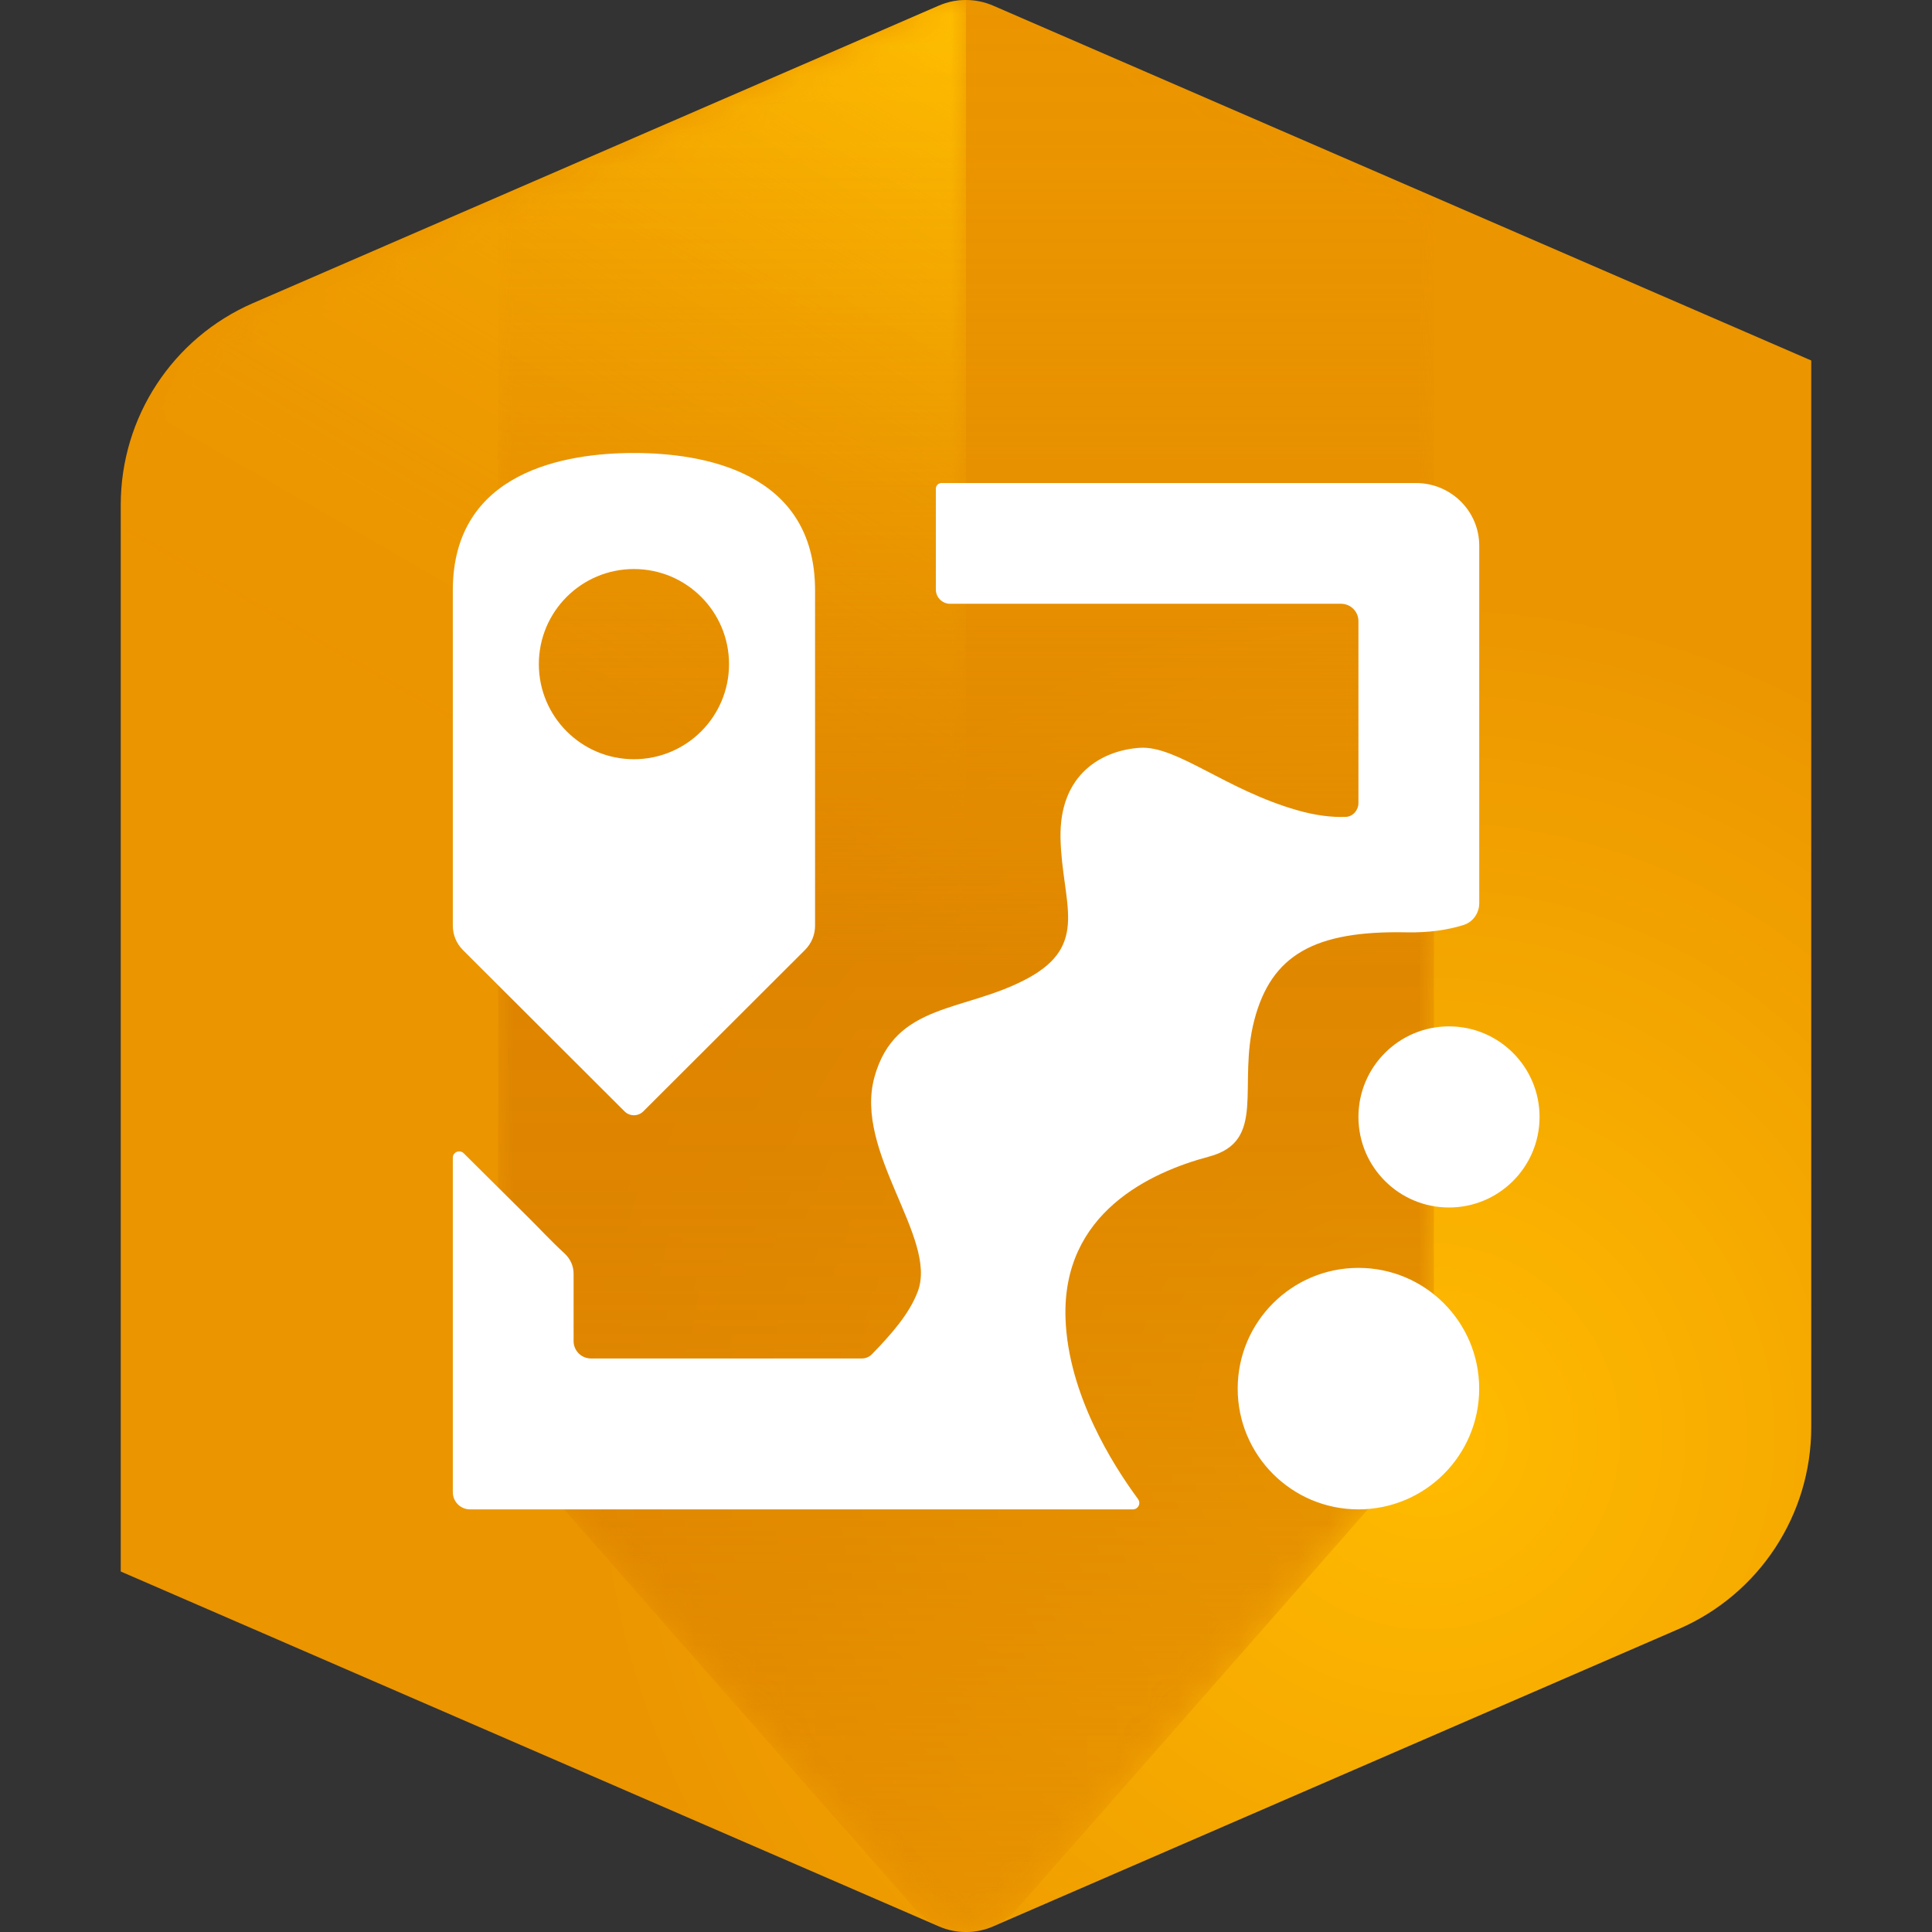 <?xml version="1.0" encoding="UTF-8"?><svg xmlns="http://www.w3.org/2000/svg" xmlns:xlink="http://www.w3.org/1999/xlink" viewBox="0 0 64 64"><rect x="0" y="0" width="64" height="64" fill="#333333" stroke="none"/><defs><style>.uuid-3b663ea5-3581-4777-9699-e1dfc0245495{fill:none;}.uuid-d133f510-6d62-4455-abfb-7842fb6faf5c{fill:url(#uuid-702aab05-4f76-4656-a36c-4ba2db34d985);}.uuid-01d24374-91ac-4140-b172-c7c8a1e6b029{fill:#fff;}.uuid-6cd5e745-9760-455c-910b-36268b962e75{fill:url(#uuid-29a8582a-c72e-4f46-b8da-18bc256b9825);}.uuid-0f188081-fd78-4aa8-8db6-cd66ccab7897{fill:url(#uuid-d64a4ce4-6d63-4830-97aa-ae49ad7e7274);}.uuid-9d589636-13f0-4937-8874-e2ded6d59f8b{mask:url(#uuid-e416adc3-38b0-4ce4-949c-4ac2ac0f76b1);}.uuid-48db4bff-08c7-421d-91a6-eef3b46a4280{fill:url(#uuid-97f52e14-3cd4-4b56-a8f8-b0c420c5eabc);}.uuid-fb80924c-bccf-4ca1-a0ac-6f4f0d5449c9{fill:url(#uuid-65ecccab-42db-4176-b5a5-31b2dbff2402);}.uuid-fddb57a3-bdcf-4aa9-a60e-a192d9e54a2c{mask:url(#uuid-67d9b1e6-14b9-4e84-ba12-b9803a523629);}.uuid-87f8079a-078a-4bcd-910c-2e9d2c707f2f{fill:url(#uuid-40053652-ae4e-4bea-aae7-9050bd1ae027);}</style><radialGradient id="uuid-d64a4ce4-6d63-4830-97aa-ae49ad7e7274" cx="13.512" cy="43.927" fx="13.512" fy="43.927" r="50.322" gradientTransform="translate(32.634 .002) scale(1.083)" gradientUnits="userSpaceOnUse"><stop offset=".002" stop-color="#fb0"/><stop offset=".515" stop-color="#eb9500"/></radialGradient><linearGradient id="uuid-702aab05-4f76-4656-a36c-4ba2db34d985" x1="32" y1=".001" x2="32" y2="63.999" gradientTransform="matrix(1, 0, 0, 1, 0, 0)" gradientUnits="userSpaceOnUse"><stop offset="0" stop-color="#db8000" stop-opacity="0"/><stop offset=".073" stop-color="#db8000" stop-opacity=".019"/><stop offset=".149" stop-color="#db8000" stop-opacity=".076"/><stop offset=".226" stop-color="#db8000" stop-opacity=".171"/><stop offset=".304" stop-color="#db8000" stop-opacity=".303"/><stop offset=".382" stop-color="#db8000" stop-opacity=".474"/><stop offset=".46" stop-color="#db8000" stop-opacity=".68"/><stop offset=".5" stop-color="#db8000" stop-opacity=".8"/><stop offset=".604" stop-color="#db8000" stop-opacity=".781"/><stop offset=".712" stop-color="#db8000" stop-opacity=".724"/><stop offset=".822" stop-color="#db8000" stop-opacity=".63"/><stop offset=".933" stop-color="#db8000" stop-opacity=".498"/><stop offset="1" stop-color="#db8000" stop-opacity=".4"/></linearGradient><linearGradient id="uuid-29a8582a-c72e-4f46-b8da-18bc256b9825" x1="38.551" y1="3.783" x2="9.009" y2="54.951" gradientTransform="matrix(1, 0, 0, 1, 0, 0)" gradientUnits="userSpaceOnUse"><stop offset=".001" stop-color="#ffbf00"/><stop offset=".056" stop-color="#ffbf00" stop-opacity=".797"/><stop offset=".12" stop-color="#ffbf00" stop-opacity=".588"/><stop offset=".186" stop-color="#ffbf00" stop-opacity=".408"/><stop offset=".25" stop-color="#ffbf00" stop-opacity=".261"/><stop offset=".315" stop-color="#ffbf00" stop-opacity=".147"/><stop offset=".378" stop-color="#ffbf00" stop-opacity=".065"/><stop offset=".441" stop-color="#ffbf00" stop-opacity=".016"/><stop offset=".501" stop-color="#ffbf00" stop-opacity="0"/></linearGradient><linearGradient id="uuid-97f52e14-3cd4-4b56-a8f8-b0c420c5eabc" x1="38.62" y1="3.823" x2="9.141" y2="54.883" gradientTransform="matrix(1, 0, 0, 1, 0, 0)" gradientUnits="userSpaceOnUse"><stop offset="0" stop-color="#e63a00"/><stop offset=".031" stop-color="#e63a00" stop-opacity=".883"/><stop offset=".099" stop-color="#e63a00" stop-opacity=".652"/><stop offset=".168" stop-color="#e63a00" stop-opacity=".452"/><stop offset=".236" stop-color="#e63a00" stop-opacity=".289"/><stop offset=".304" stop-color="#e63a00" stop-opacity=".163"/><stop offset=".371" stop-color="#e63a00" stop-opacity=".072"/><stop offset=".437" stop-color="#e63a00" stop-opacity=".018"/><stop offset=".5" stop-color="#e63a00" stop-opacity="0"/></linearGradient><linearGradient id="uuid-65ecccab-42db-4176-b5a5-31b2dbff2402" x1="4.25" y1="32" x2="32" y2="32" gradientTransform="matrix(1, 0, 0, 1, 0, 0)" gradientUnits="userSpaceOnUse"><stop offset=".722" stop-color="#fff"/><stop offset="1" stop-color="#333"/></linearGradient><mask id="uuid-e416adc3-38b0-4ce4-949c-4ac2ac0f76b1" x="4" y=".001" width="28" height="63.999" maskUnits="userSpaceOnUse"><g><path class="uuid-48db4bff-08c7-421d-91a6-eef3b46a4280" d="M31.098,.189L8.443,10.106c-2.547,1.115-4.193,3.632-4.193,6.413V52.059l26.848,11.752c.288,.126,.595,.189,.902,.189V.001c-.307,0-.615,.063-.902,.189Z"/><path class="uuid-fb80924c-bccf-4ca1-a0ac-6f4f0d5449c9" d="M31.098,.189L8.443,10.106c-2.547,1.115-4.193,3.632-4.193,6.413V52.059l26.848,11.752c.288,.126,.595,.189,.902,.189V.001c-.307,0-.615,.063-.902,.189Z"/></g></mask><linearGradient id="uuid-40053652-ae4e-4bea-aae7-9050bd1ae027" x1="16.5" y1="31.998" x2="47.5" y2="31.998" gradientTransform="matrix(1, 0, 0, 1, 0, 0)" gradientUnits="userSpaceOnUse"><stop offset="0" stop-color="gray"/><stop offset=".05" stop-color="#979797"/><stop offset=".142" stop-color="#bcbcbc"/><stop offset=".234" stop-color="#d9d9d9"/><stop offset=".324" stop-color="#eee"/><stop offset=".414" stop-color="#fafafa"/><stop offset=".5" stop-color="#fff"/><stop offset=".564" stop-color="#fafafa"/><stop offset=".63" stop-color="#eee"/><stop offset=".697" stop-color="#d9d9d9"/><stop offset=".765" stop-color="#bcbcbc"/><stop offset=".833" stop-color="#979797"/><stop offset=".902" stop-color="#696969"/><stop offset=".97" stop-color="#333"/><stop offset="1" stop-color="#1a1a1a"/></linearGradient><mask id="uuid-67d9b1e6-14b9-4e84-ba12-b9803a523629" x="16.5" y=".001" width="31" height="63.999" maskUnits="userSpaceOnUse"><path class="uuid-87f8079a-078a-4bcd-910c-2e9d2c707f2f" d="M33.69,63.234l12.069-13.74c1.122-1.277,1.741-2.919,1.741-4.62V6.579L32.902,.189c-.575-.252-1.229-.252-1.804,0l-14.598,6.39V44.875c0,1.7,.619,3.342,1.741,4.62l12.069,13.74c.905,1.031,2.504,.999,3.381,0Z"/></mask></defs><g id="uuid-19c4a241-ec23-4c49-b2be-191b8b8cacf8"><path class="uuid-0f188081-fd78-4aa8-8db6-cd66ccab7897" d="M4,16.721V52.058l27.101,11.756c.574,.249,1.225,.249,1.799,0l22.716-9.854c2.662-1.155,4.384-3.779,4.384-6.681V11.942L32.899,.187c-.574-.249-1.225-.249-1.799,0L8.384,10.04c-2.662,1.155-4.384,3.779-4.384,6.681Z"/><g class="uuid-9d589636-13f0-4937-8874-e2ded6d59f8b"><path class="uuid-6cd5e745-9760-455c-910b-36268b962e75" d="M31.098,.189L8.365,10.048c-2.65,1.149-4.365,3.763-4.365,6.651V52.059l27.098,11.752c.288,.126,.595,.189,.902,.189V.001c-.307,0-.615,.063-.902,.189Z"/></g><g class="uuid-fddb57a3-bdcf-4aa9-a60e-a192d9e54a2c"><path class="uuid-d133f510-6d62-4455-abfb-7842fb6faf5c" d="M30.31,63.234c.427,.486,1.043,.765,1.69,.765s1.263-.279,1.69-.765l12.069-13.74c1.122-1.277,1.741-2.919,1.741-4.62V6.579L32.902,.189c-.575-.252-1.229-.252-1.804,0l-14.598,6.332V44.875c0,1.7,.619,3.342,1.741,4.62l12.069,13.74Z"/></g></g><g id="uuid-278bf0a1-0a61-48ca-b16a-60935113fa67"><rect class="uuid-3b663ea5-3581-4777-9699-e1dfc0245495" width="64" height="64"/><g><rect class="uuid-3b663ea5-3581-4777-9699-e1dfc0245495" width="64" height="64"/><path class="uuid-01d24374-91ac-4140-b172-c7c8a1e6b029" d="M21,15.006c-2.241,0-6,.591-6,4.551v11.109c0,.301,.12,.589,.332,.802l5.357,5.348c.172,.171,.449,.171,.621,0l5.357-5.348c.213-.213,.333-.501,.333-.802v-11.109c0-3.96-3.759-4.551-6-4.551Zm0,3.844c1.74,0,3.15,1.41,3.15,3.15s-1.41,3.15-3.15,3.15-3.15-1.41-3.15-3.15,1.41-3.15,3.15-3.15Zm28,27.15c0,2.209-1.791,4-4,4s-4-1.791-4-4,1.791-4,4-4,4,1.791,4,4Zm2-9c0,1.657-1.343,3-3,3s-3-1.343-3-3,1.343-3,3-3,3,1.343,3,3Zm-13.3,12.662c.048,.065,.055,.15,.018,.222s-.11,.116-.191,.116H15.57c-.315,0-.57-.255-.57-.57v-11.082c0-.084,.052-.159,.131-.191s.17-.014,.23,.046l2.158,2.143c.342,.339,.745,.774,1.182,1.176,.188,.173,.3,.411,.3,.667v2.236c0,.318,.258,.576,.576,.576h8.972c.127,0,.25-.052,.339-.144,.644-.666,1.238-1.336,1.516-2.079,.662-1.769-2.124-4.613-1.437-7.098,.687-2.485,2.986-2.143,5.068-3.266,2.082-1.123,1.142-2.495,1.096-4.647s1.407-2.915,2.628-2.995c1.221-.08,2.837,1.39,5.217,2.069,.595,.17,1.134,.238,1.607,.219,.238-.01,.417-.224,.417-.462v-6.021c0-.318-.258-.576-.576-.576h-12.949c-.262,0-.474-.212-.474-.474v-3.338c0-.104,.084-.188,.188-.188h15.716c1.158,0,2.097,.929,2.097,2.076l0,11.842c0,.33-.208,.626-.523,.724-.508,.158-1.13,.258-1.889,.242-3.046-.062-4.476,.749-5.04,2.91-.564,2.161,.428,4.006-1.5,4.519s-4.878,1.86-4.753,5.37c.089,2.501,1.564,4.84,2.405,5.978Z"/></g></g></svg>